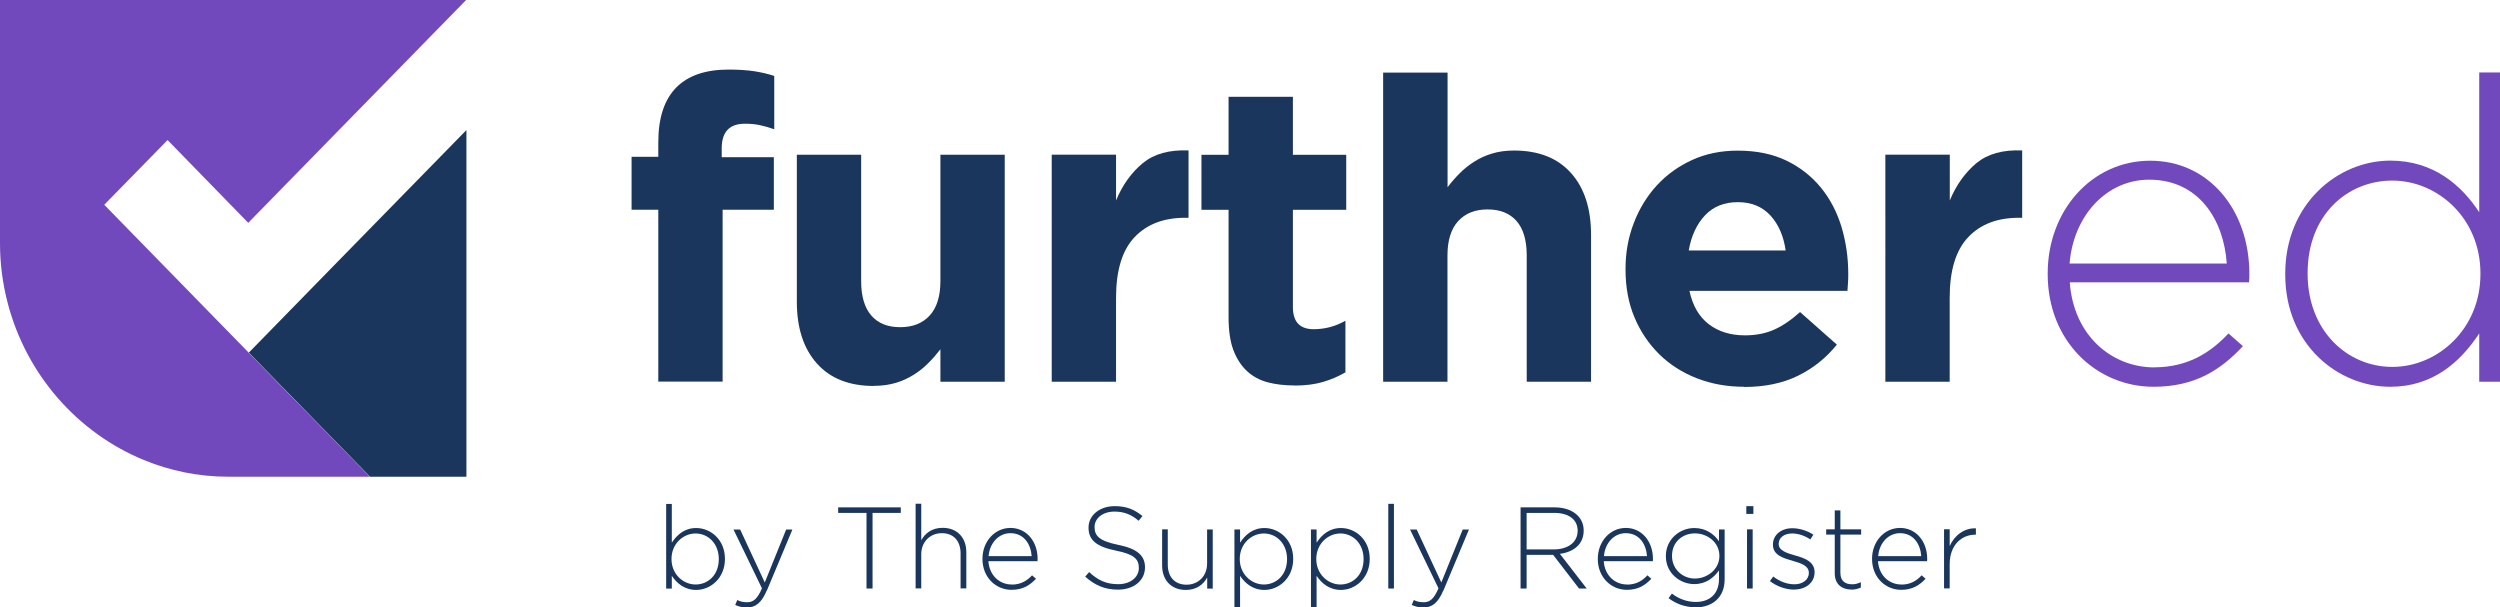 <svg xmlns="http://www.w3.org/2000/svg" id="Layer_2" data-name="Layer 2" viewBox="0 0 247.95 60.24"><defs><style>      .cls-1 {        fill: #7248bd;      }      .cls-1, .cls-2 {        stroke-width: 0px;      }      .cls-2 {        fill: #1b365d;      }    </style></defs><g id="Layer_1-2" data-name="Layer 1"><g><g><path class="cls-2" d="m65.29,20.8h-2.65v-5.25h2.65v-1.43c0-2.44.6-4.25,1.8-5.46,1.18-1.18,2.9-1.76,5.17-1.76,1.01,0,1.87.06,2.58.17.71.11,1.37.27,1.95.46v5.29c-.48-.17-.94-.3-1.39-.4s-.95-.15-1.51-.15c-1.54,0-2.31.81-2.31,2.44v.88h5.17v5.21h-5.08v17.05h-6.38v-17.05Z"></path><path class="cls-2" d="m86.67,38.28c-2.44,0-4.32-.74-5.65-2.23s-1.99-3.53-1.99-6.13v-14.57h6.38v12.53c0,1.51.34,2.65,1.01,3.42.67.77,1.62,1.15,2.86,1.15s2.21-.38,2.92-1.15c.71-.77,1.07-1.91,1.07-3.42v-12.53h6.38v22.51h-6.38v-3.22c-.37.48-.76.94-1.2,1.37-.43.44-.92.83-1.45,1.16s-1.12.61-1.76.8-1.37.3-2.18.3Z"></path><path class="cls-2" d="m104.31,15.34h6.38v4.54c.64-1.54,1.53-2.77,2.65-3.7,1.12-.92,2.63-1.34,4.54-1.26v6.68h-.34c-2.13,0-3.8.64-5.02,1.93-1.22,1.29-1.83,3.29-1.83,6.01v8.32h-6.38V15.34Z"></path><path class="cls-2" d="m128.41,38.23c-.98,0-1.87-.1-2.67-.31-.8-.21-1.48-.58-2.06-1.11-.57-.53-1.02-1.22-1.35-2.08-.32-.85-.48-1.94-.48-3.25v-10.67h-2.69v-5.46h2.69v-5.75h6.38v5.75h5.29v5.46h-5.29v9.65c0,1.46.69,2.19,2.06,2.19,1.12,0,2.17-.28,3.15-.84v5.12c-.67.39-1.41.71-2.22.95-.81.24-1.75.36-2.81.36Z"></path><path class="cls-2" d="m137.19,7.2h6.38v11.37c.36-.48.76-.94,1.2-1.38.43-.44.92-.82,1.45-1.16.53-.34,1.12-.61,1.76-.8.64-.2,1.37-.3,2.18-.3,2.44,0,4.32.74,5.65,2.23,1.33,1.48,1.99,3.53,1.99,6.13v14.57h-6.38v-12.53c0-1.51-.34-2.65-1.01-3.41s-1.62-1.15-2.86-1.15-2.21.38-2.92,1.15c-.71.77-1.07,1.91-1.07,3.41v12.53h-6.38V7.2Z"></path><path class="cls-2" d="m172.98,38.36c-1.68,0-3.24-.28-4.68-.84-1.44-.56-2.69-1.36-3.74-2.39-1.05-1.04-1.87-2.26-2.46-3.67-.59-1.41-.88-2.99-.88-4.72v-.08c0-1.6.27-3.11.82-4.54.55-1.43,1.31-2.67,2.29-3.74.98-1.06,2.15-1.9,3.51-2.52,1.36-.62,2.86-.92,4.51-.92,1.88,0,3.5.34,4.87,1.01,1.37.67,2.51,1.58,3.42,2.71.91,1.13,1.58,2.44,2.02,3.91.43,1.47.65,3,.65,4.6,0,.25,0,.52-.02.8-.01.28-.04.57-.06.88h-15.67c.31,1.46.95,2.56,1.91,3.3.97.74,2.16,1.11,3.59,1.11,1.06,0,2.02-.18,2.86-.55.84-.36,1.71-.95,2.61-1.76l3.65,3.23c-1.06,1.32-2.35,2.35-3.86,3.09-1.51.74-3.29,1.11-5.33,1.11Zm4.12-13.52c-.2-1.43-.7-2.58-1.51-3.47-.81-.88-1.89-1.32-3.23-1.32s-2.43.43-3.25,1.3-1.37,2.03-1.62,3.49h9.62Z"></path><path class="cls-2" d="m187,15.34h6.38v4.54c.64-1.54,1.53-2.77,2.64-3.7,1.12-.92,2.63-1.34,4.54-1.26v6.68h-.34c-2.13,0-3.8.64-5.02,1.93-1.22,1.29-1.83,3.29-1.83,6.01v8.32h-6.38V15.34Z"></path><path class="cls-1" d="m213.67,36.43c3.32,0,5.59-1.47,7.35-3.36l1.43,1.26c-2.18,2.35-4.75,4.03-8.86,4.03-5.63,0-10.5-4.49-10.5-11.17v-.08c0-6.22,4.37-11.17,10.17-11.17s9.83,4.87,9.83,11.22v.08c0,.29,0,.42-.04.76h-17.77c.38,5.33,4.2,8.44,8.4,8.44Zm7.18-10.29c-.29-4.33-2.77-8.32-7.69-8.32-4.24,0-7.52,3.57-7.9,8.32h15.58Z"></path><path class="cls-1" d="m245.89,37.86v-4.79c-1.85,2.81-4.58,5.29-8.82,5.29-5.17,0-10.42-4.16-10.42-11.13v-.08c0-6.97,5.25-11.22,10.42-11.22,4.29,0,7.06,2.44,8.82,5.12V7.19h2.06v30.67h-2.06Zm.12-10.75c0-5.5-4.28-9.2-8.74-9.2s-8.4,3.4-8.4,9.16v.08c0,5.63,3.91,9.24,8.4,9.24s8.74-3.74,8.74-9.2v-.08Z"></path></g><g><path class="cls-2" d="m46.24,12.92l-13.02,13.31c-2.85,2.92-5.7,5.83-8.54,8.74,0,0,0,0,0,0h-.01s12.03,12.31,12.03,12.31h9.56V12.92Z"></path><path class="cls-1" d="m46.22,0H0v24.13c0,2.05.27,4.05.77,5.95,1.85,7.08,6.92,12.84,13.49,15.54,2.6,1.07,5.42,1.66,8.38,1.66h14.05l-12.02-12.29h.01c-4.78-4.9-9.57-9.8-14.34-14.68,2.03-2.07,4.12-4.21,6.28-6.42,2.65,2.72,5.32,5.46,8,8.21,7.22-7.38,14.42-14.75,21.61-22.1"></path></g></g><g><path class="cls-2" d="m69.05,58.51c-1.17,0-1.93-.67-2.42-1.4v1.27h-.56v-8.4h.56v3.84c.51-.77,1.25-1.45,2.42-1.45,1.42,0,2.85,1.14,2.85,3.05v.02c0,1.91-1.44,3.07-2.85,3.07Zm2.24-3.07c0-1.54-1.07-2.53-2.3-2.53s-2.39,1.02-2.39,2.52v.02c0,1.51,1.17,2.52,2.39,2.52s2.3-.93,2.3-2.51v-.02Z"></path><path class="cls-2" d="m76.04,58.58c-.52,1.23-1.12,1.67-1.96,1.67-.45,0-.77-.08-1.16-.25l.2-.49c.31.15.56.22,1,.22.61,0,1.01-.36,1.45-1.38l-2.82-5.83h.66l2.44,5.25,2.12-5.25h.62l-2.54,6.07Z"></path><path class="cls-2" d="m86.54,50.87v7.5h-.6v-7.5h-2.81v-.55h6.21v.55h-2.81Z"></path><path class="cls-2" d="m95.27,58.37v-3.49c0-1.21-.68-2-1.86-2s-2.04.88-2.04,2.09v3.39h-.56v-8.4h.56v3.62c.39-.69,1.05-1.23,2.12-1.23,1.48,0,2.35,1.01,2.35,2.42v3.59h-.56Z"></path><path class="cls-2" d="m100.35,57.98c.91,0,1.53-.4,2.01-.92l.39.34c-.6.64-1.3,1.1-2.43,1.1-1.54,0-2.88-1.23-2.88-3.06v-.02c0-1.7,1.2-3.06,2.78-3.06s2.69,1.33,2.69,3.07v.02c0,.08,0,.12-.01.21h-4.87c.1,1.46,1.15,2.31,2.3,2.31Zm1.97-2.82c-.08-1.18-.76-2.28-2.11-2.28-1.16,0-2.06.98-2.16,2.28h4.27Z"></path><path class="cls-2" d="m110.87,58.48c-1.29,0-2.28-.43-3.24-1.29l.39-.45c.89.82,1.7,1.2,2.89,1.2s2.04-.68,2.04-1.6v-.02c0-.85-.45-1.35-2.28-1.71-1.93-.39-2.71-1.05-2.71-2.27v-.02c0-1.2,1.09-2.12,2.59-2.12,1.17,0,1.94.32,2.76.98l-.38.47c-.76-.66-1.52-.91-2.4-.91-1.18,0-1.97.68-1.97,1.52v.02c0,.85.44,1.37,2.35,1.76,1.86.38,2.65,1.05,2.65,2.22v.02c0,1.3-1.12,2.2-2.67,2.2Z"></path><path class="cls-2" d="m119.73,58.37v-1.09c-.39.69-1.05,1.23-2.12,1.23-1.48,0-2.35-1.01-2.35-2.42v-3.59h.56v3.49c0,1.21.68,2,1.86,2s2.04-.87,2.04-2.09v-3.39h.56v5.87h-.56Z"></path><path class="cls-2" d="m125.41,58.51c-1.17,0-1.93-.67-2.42-1.4v3.11h-.56v-7.71h.56v1.31c.51-.77,1.25-1.45,2.42-1.45,1.42,0,2.85,1.14,2.85,3.05v.02c0,1.91-1.44,3.07-2.85,3.07Zm2.24-3.07c0-1.54-1.07-2.53-2.3-2.53s-2.39,1.02-2.39,2.52v.02c0,1.51,1.17,2.52,2.39,2.52s2.3-.93,2.3-2.51v-.02Z"></path><path class="cls-2" d="m133,58.51c-1.17,0-1.93-.67-2.42-1.4v3.11h-.56v-7.71h.56v1.31c.51-.77,1.25-1.45,2.42-1.45,1.42,0,2.85,1.14,2.85,3.05v.02c0,1.91-1.44,3.07-2.85,3.07Zm2.24-3.07c0-1.54-1.07-2.53-2.3-2.53s-2.39,1.02-2.39,2.52v.02c0,1.51,1.17,2.52,2.39,2.52s2.3-.93,2.3-2.51v-.02Z"></path><path class="cls-2" d="m137.69,58.37v-8.4h.56v8.4h-.56Z"></path><path class="cls-2" d="m143.14,58.58c-.52,1.23-1.12,1.67-1.96,1.67-.45,0-.77-.08-1.16-.25l.2-.49c.31.15.56.22,1,.22.61,0,1.01-.36,1.45-1.38l-2.82-5.83h.66l2.44,5.25,2.12-5.25h.62l-2.54,6.07Z"></path><path class="cls-2" d="m156.61,58.37l-2.57-3.34h-2.63v3.34h-.6v-8.05h3.38c1.74,0,2.88.94,2.88,2.29v.02c0,1.35-1,2.12-2.36,2.3l2.66,3.44h-.76Zm-.14-5.74c0-1.08-.85-1.76-2.31-1.76h-2.75v3.62h2.71c1.35,0,2.35-.68,2.35-1.84v-.02Z"></path><path class="cls-2" d="m161.38,57.98c.91,0,1.53-.4,2.01-.92l.39.34c-.6.64-1.3,1.1-2.43,1.1-1.54,0-2.88-1.23-2.88-3.06v-.02c0-1.7,1.2-3.06,2.78-3.06s2.69,1.33,2.69,3.07v.02c0,.08,0,.12-.01.21h-4.87c.1,1.46,1.15,2.31,2.3,2.31Zm1.97-2.82c-.08-1.18-.76-2.28-2.11-2.28-1.16,0-2.06.98-2.16,2.28h4.27Z"></path><path class="cls-2" d="m168.18,60.23c-.98,0-1.89-.3-2.69-.9l.33-.46c.7.54,1.51.83,2.37.83,1.35,0,2.3-.77,2.3-2.28v-.85c-.51.72-1.29,1.36-2.45,1.36-1.42,0-2.82-1.08-2.82-2.76v-.02c0-1.69,1.4-2.78,2.82-2.78,1.17,0,1.97.62,2.45,1.31v-1.17h.56v4.96c0,1.78-1.21,2.77-2.88,2.77Zm2.35-5.1c0-1.36-1.21-2.23-2.43-2.23s-2.27.85-2.27,2.22v.02c0,1.32,1.06,2.24,2.27,2.24s2.43-.9,2.43-2.23v-.02Z"></path><path class="cls-2" d="m173.2,50.97v-.77h.7v.77h-.7Zm.07,7.4v-5.87h.56v5.87h-.56Z"></path><path class="cls-2" d="m177.95,58.48c-.85,0-1.78-.35-2.41-.85l.33-.45c.64.49,1.36.77,2.11.77.79,0,1.42-.44,1.42-1.12v-.02c0-.69-.74-.94-1.55-1.17-.96-.28-2.01-.56-2.01-1.61v-.02c0-.94.79-1.62,1.93-1.62.7,0,1.5.25,2.08.64l-.3.47c-.54-.36-1.18-.59-1.81-.59-.81,0-1.33.44-1.33,1.02v.02c0,.66.79.9,1.63,1.14.94.26,1.93.61,1.93,1.65v.02c0,1.05-.9,1.71-2.02,1.71Z"></path><path class="cls-2" d="m183.61,58.47c-.91,0-1.64-.5-1.64-1.61v-3.84h-.85v-.52h.85v-1.88h.56v1.88h2.06v.52h-2.06v3.79c0,.84.5,1.14,1.17,1.14.29,0,.53-.06.86-.21v.53c-.3.14-.59.21-.96.21Z"></path><path class="cls-2" d="m188.58,57.98c.91,0,1.53-.4,2.01-.92l.39.34c-.6.64-1.3,1.1-2.43,1.1-1.54,0-2.88-1.23-2.88-3.06v-.02c0-1.7,1.2-3.06,2.78-3.06s2.69,1.33,2.69,3.07v.02c0,.08,0,.12-.01.21h-4.87c.1,1.46,1.15,2.31,2.3,2.31Zm1.97-2.82c-.08-1.18-.76-2.28-2.11-2.28-1.16,0-2.06.98-2.16,2.28h4.27Z"></path><path class="cls-2" d="m195.91,53.03c-1.36,0-2.54,1.02-2.54,2.93v2.4h-.56v-5.87h.56v1.67c.46-1.05,1.44-1.81,2.6-1.76v.62h-.06Z"></path></g></g></svg>